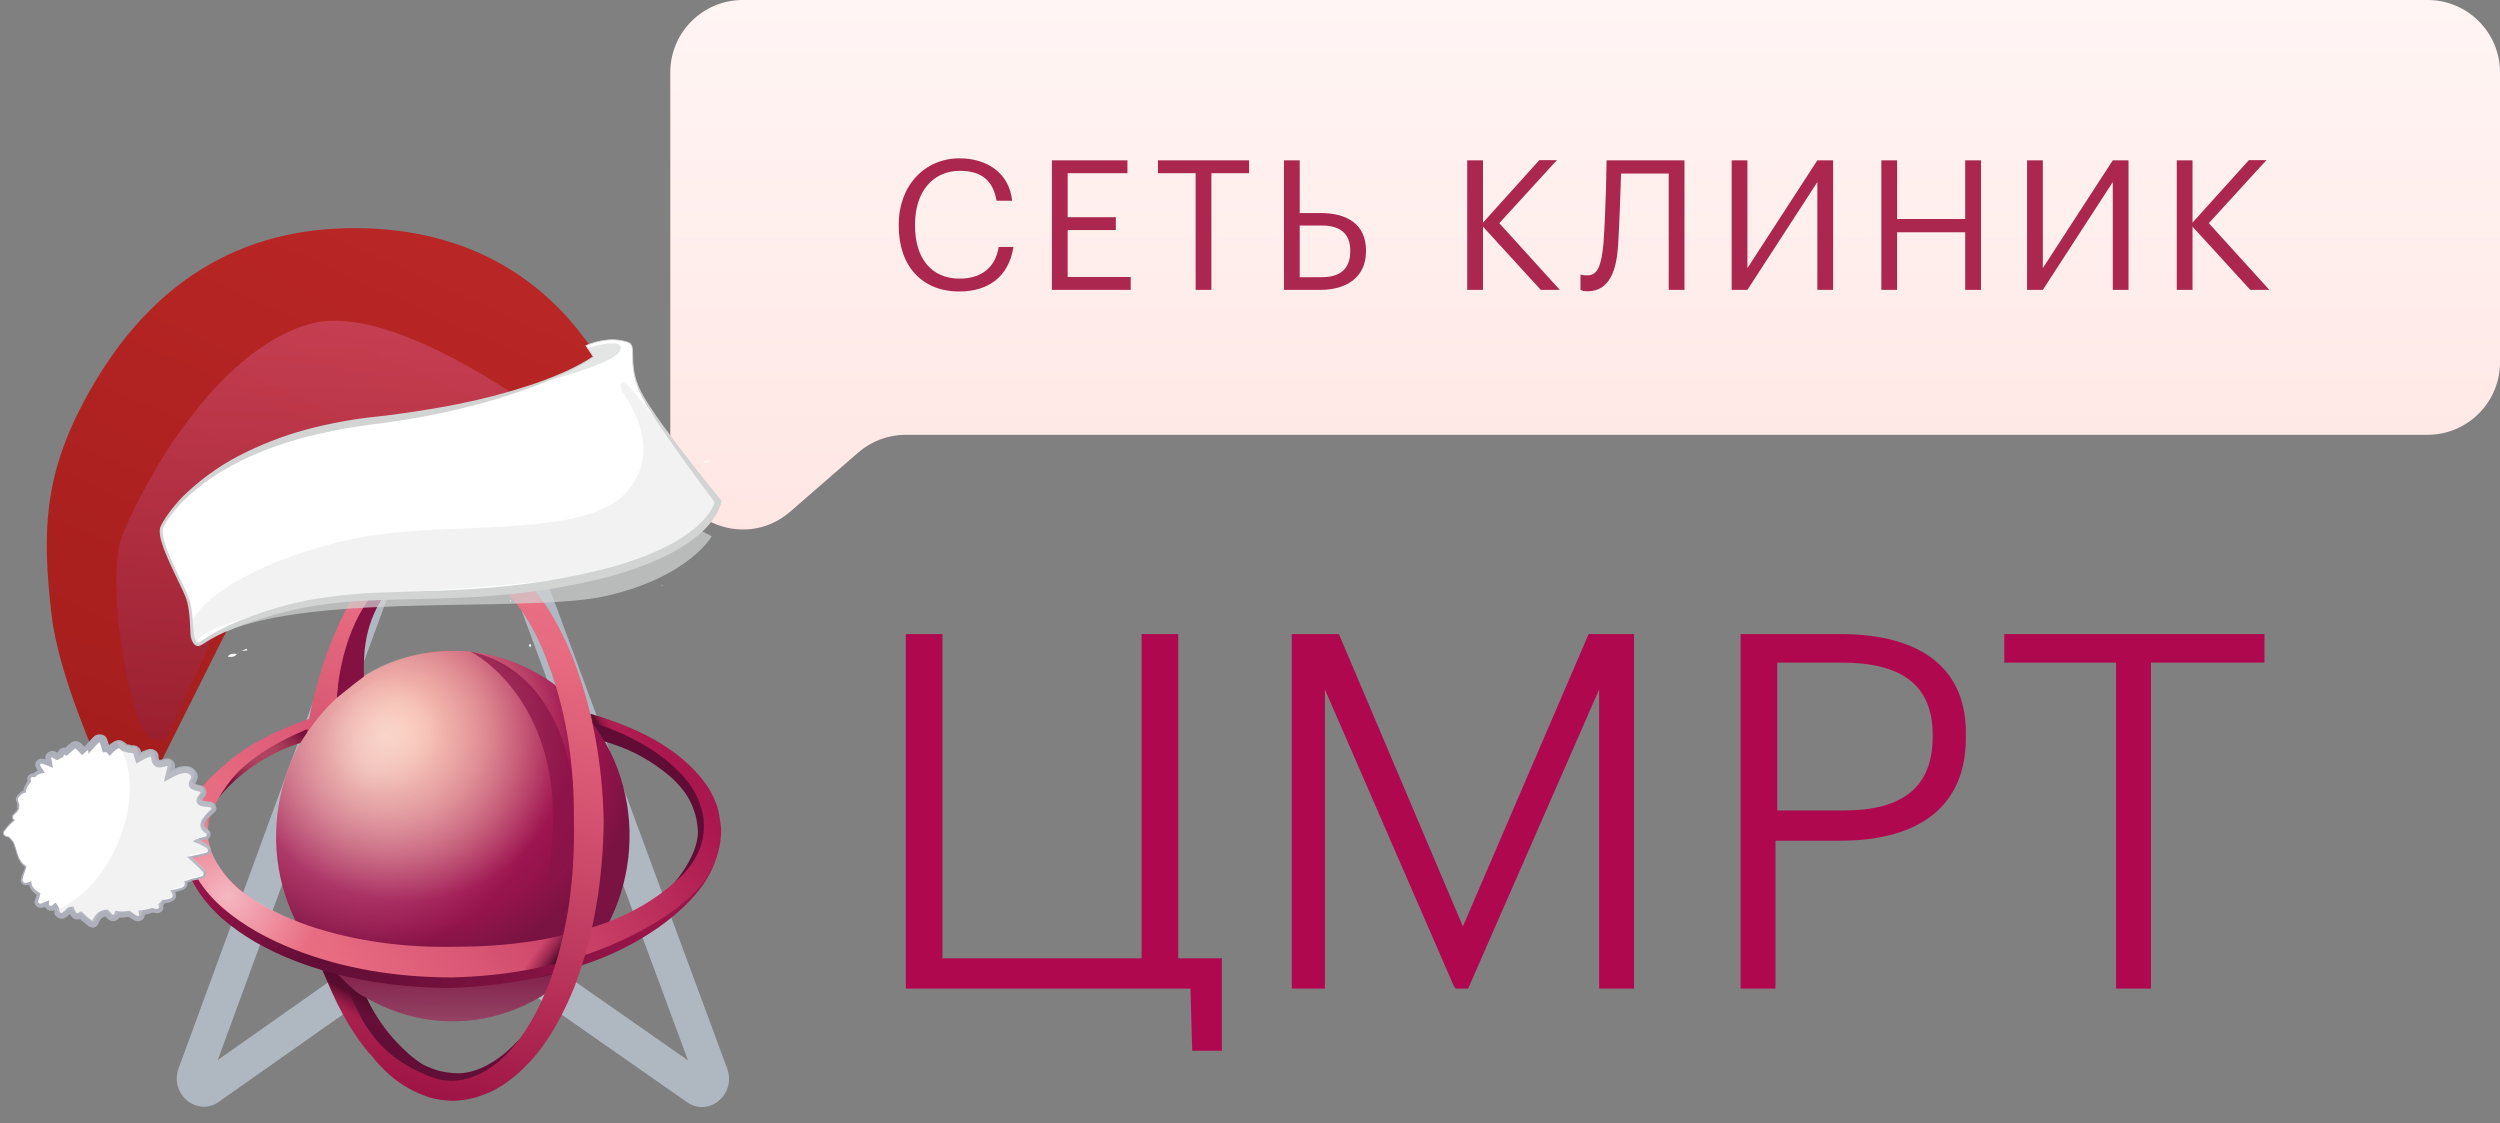 <svg width="138" height="62" viewBox="0 0 138 62" fill="none" xmlns="http://www.w3.org/2000/svg">
<rect x="0" y="0" width="138" height="62" fill="#808080" stroke="none"/>
<path d="M65.039 35H63.014V52.899H52.024V35H50V54.569H65.713L65.81 58H67.449V52.899H65.039V35Z" fill="#B0084F"/>
<path d="M80.752 51.137L73.907 35H71.305V54.569H73.136V38.06L80.27 54.476L80.366 54.569H81.041L88.271 38.06V54.569H90.199V35H87.693L80.752 51.137Z" fill="#B0084F"/>
<path fill-rule="evenodd" clip-rule="evenodd" d="M96.08 35H101.574C106.105 35 108.612 36.948 108.515 40.657V40.75C108.515 44.367 106.105 46.407 101.574 46.407H98.008V54.569H96.08V35ZM106.684 40.657V40.565C106.684 37.875 105.045 36.577 101.671 36.577H98.104V44.738H101.767C105.045 44.738 106.684 43.44 106.684 40.657Z" fill="#B0084F"/>
<path d="M110.636 35V36.577H116.806V54.569H118.734V36.577H125V35H110.636Z" fill="#B0084F"/>
<path fill-rule="evenodd" clip-rule="evenodd" d="M24.93 49.424L37.977 58.533L24.942 23.294L12.021 58.512L24.93 49.424ZM24.935 51.772L12.08 60.82C10.873 61.67 9.34 60.386 9.862 58.963L23.551 21.651C24.04 20.319 25.836 20.316 26.328 21.647L40.137 58.976C40.663 60.397 39.135 61.685 37.925 60.841L24.935 51.772Z" fill="#AFB8C0"/>
<path d="M33.192 40.605C36.122 45.343 34.805 51.671 30.262 54.749C25.752 57.792 19.695 56.443 16.797 51.706C13.868 46.968 15.184 40.64 19.727 37.562C24.238 34.484 30.262 35.867 33.192 40.605Z" fill="url(#paint0_radial_3846_32434)"/>
<path opacity="0.7" d="M25.192 35.937C22.065 36.006 20.419 36.802 18.444 38.6C16.732 40.329 15.645 42.335 15.316 44.755C14.888 47.764 15.876 51.015 17.555 52.432C18.707 53.401 21.538 53.643 23.118 53.574C27.365 53.435 30.163 48.525 30.822 44.029C31.217 41.367 30.361 38.911 28.55 37.459C27.365 36.456 26.773 35.903 25.192 35.937Z" fill="url(#paint1_radial_3846_32434)" fill-opacity="0.6"/>
<path opacity="0.5" d="M24.764 38.184C25.39 39.222 25.192 41.919 23.217 43.199C21.242 44.478 18.312 43.925 17.686 42.887C17.061 41.85 17.785 39.464 19.761 38.184C21.703 36.87 24.139 37.147 24.764 38.184Z" fill="url(#paint2_radial_3846_32434)" fill-opacity="0.5"/>
<path d="M25.983 35.971C25.983 35.971 32.139 39.049 30.131 48.904C31.645 47.867 31.875 45.827 31.875 45.827C31.875 45.827 32.139 37.493 26.147 36.006C26.048 35.971 25.983 35.971 25.983 35.971Z" fill="#891347" fill-opacity="0.7"/>
<path opacity="0.2" d="M31.678 53.573C29.9 55.302 27.662 56.374 24.929 56.374C22.493 56.339 20.254 55.475 18.477 53.711C18.378 53.608 20.847 54.576 25.094 54.438C29.044 54.299 31.908 53.331 31.678 53.573Z" fill="url(#paint3_linear_3846_32434)"/>
<path d="M39.809 45.792C39.776 45.377 39.711 44.997 39.612 44.582C39.48 44.201 39.316 43.821 39.118 43.51C38.69 42.853 38.163 42.3 37.571 41.815C36.386 40.847 35.036 40.225 33.653 39.74C33.357 39.637 32.929 39.498 32.633 39.429L32.731 39.913C32.83 39.948 33.159 40.467 33.159 40.501C33.258 40.536 33.291 40.536 33.357 40.57C34.674 41.054 35.925 41.712 36.945 42.576C37.472 43.026 37.933 43.51 38.229 44.063C38.394 44.34 38.526 44.616 38.624 44.928C38.723 45.239 38.756 45.516 38.756 45.827C38.756 48.336 35.293 50.29 33.423 50.945C30.822 51.878 28.024 52.259 25.225 52.259C22.46 52.328 19.629 51.982 16.995 51.083C15.711 50.633 14.427 50.046 13.374 49.216C12.353 48.386 11.53 47.279 11.464 46.069C11.464 45.758 11.497 45.446 11.563 45.17C11.662 44.858 11.761 44.582 11.925 44.305C12.189 43.786 12.584 43.337 13.045 42.922C13.078 42.887 13.143 42.853 13.176 42.784C14.197 41.885 15.415 41.227 16.732 40.709C16.798 40.674 16.863 40.501 17.061 40.259C17.291 39.913 17.588 39.533 17.588 39.533C17.226 39.637 16.765 39.775 16.436 39.913C15.086 40.432 13.736 41.089 12.584 42.057C12.485 42.127 12.419 42.23 12.32 42.3C12.287 42.334 12.255 42.334 12.222 42.369C11.662 42.853 11.102 43.406 10.707 44.098C10.51 44.444 10.345 44.789 10.246 45.17C10.148 45.55 10.049 45.896 10.049 46.311C10.049 46.726 10.148 47.21 10.246 47.59C10.378 47.971 10.51 48.351 10.74 48.697C11.135 49.389 11.695 49.977 12.255 50.461C13.44 51.464 14.789 52.155 16.172 52.674C18.97 53.711 21.933 54.161 24.863 54.161C27.793 54.092 30.756 53.608 33.522 52.501C36.192 51.432 39.809 49.249 39.809 45.792Z" fill="url(#paint4_linear_3846_32434)"/>
<path d="M28.945 53.573C28.945 53.573 28.847 53.849 28.649 54.161C29.637 53.988 30.526 53.78 30.526 53.78C30.526 53.78 30.954 53.193 30.986 52.501C30.986 52.155 31.995 51.398 31.995 51.398C30.986 51.665 29.275 52.017 28.649 52.051C29.538 52.12 28.945 53.573 28.945 53.573Z" fill="url(#paint5_linear_3846_32434)"/>
<path opacity="0.81" d="M32.567 39.395C32.567 39.395 33.456 39.637 33.982 39.879C34.048 39.913 33.456 39.706 33.95 41.089C33.719 41.02 33.357 40.916 33.357 40.916C33.357 40.916 32.83 40.017 32.666 39.879C32.633 39.637 32.567 39.395 32.567 39.395Z" fill="url(#paint6_linear_3846_32434)"/>
<path opacity="0.5" d="M18.114 52.708C17.719 53.331 14.493 51.948 12.189 50.288C9.884 48.628 9.72 46.138 10.378 44.755C10.593 44.435 11.098 44.564 11.53 45.446C11.201 46.83 12.274 48.288 13.176 49.077C14.576 50.18 16.798 51.152 18.444 51.498C18.713 51.721 18.306 52.507 18.114 52.708Z" fill="url(#paint7_radial_3846_32434)"/>
<path d="M33.686 52.19C30.888 53.365 27.925 53.884 24.962 53.953C21.999 53.953 19.003 53.504 16.205 52.397C14.822 51.844 13.44 51.118 12.255 50.08C11.662 49.562 11.135 48.939 10.74 48.213C10.437 47.682 10.213 47.348 10.049 46.484C10.049 46.311 10.049 46.622 10.049 46.484C10.049 46.83 10.115 47.21 10.213 47.625C10.345 48.04 10.477 48.42 10.707 48.801C11.102 49.527 11.662 50.149 12.222 50.668C13.407 51.706 14.757 52.432 16.139 52.985C18.938 54.092 21.9 54.507 24.83 54.541C27.76 54.437 30.723 53.919 33.489 52.778C36.035 51.695 39.019 49.596 39.579 47.175C39.002 49.598 35.651 51.354 33.686 52.19Z" fill="url(#paint8_linear_3846_32434)"/>
<path d="M38.69 44.547C38.591 44.236 38.46 43.925 38.295 43.648C37.966 43.06 37.472 42.576 36.978 42.127C35.925 41.227 34.641 40.57 33.324 40.086C33.225 40.052 32.731 39.879 32.666 39.879C32.962 40.19 33.357 40.916 33.357 40.916C34.674 41.331 35.53 41.746 36.55 42.507C37.11 42.922 37.604 43.406 37.966 43.994C38.13 44.271 38.262 44.582 38.361 44.893C38.46 45.204 38.492 45.516 38.526 45.861C38.558 47.037 37.538 48.386 37.209 48.731C38.032 48.04 38.891 46.973 38.855 45.516C38.855 45.17 38.789 44.858 38.69 44.547Z" fill="#600C34"/>
<path d="M16.765 40.328C15.481 40.882 14.23 41.573 13.209 42.542C13.176 42.576 13.111 42.645 13.078 42.68C12.683 43.095 12.353 43.579 12.057 44.063C13.736 41.885 16.468 41.02 16.567 41.02L17.061 40.259C16.995 40.225 16.831 40.294 16.765 40.328Z" fill="url(#paint9_radial_3846_32434)"/>
<path d="M25.357 59.244C25.028 59.244 24.698 59.21 24.369 59.141C24.04 59.071 23.711 58.933 23.415 58.795C22.789 58.483 21.077 56.996 20.221 55.06C19.513 54.727 19.115 54.244 18.773 53.919C18.654 53.806 18.571 53.809 18.444 53.711C18.872 54.783 19.727 56.478 20.55 57.308C21.044 57.826 21.966 58.656 23.085 59.175C23.415 59.313 23.546 59.555 23.875 59.625C24.205 59.694 24.699 59.797 25.028 59.797C26.378 59.728 27.596 58.829 28.485 57.723L28.649 57.377C27.826 58.31 26.575 59.21 25.357 59.244Z" fill="#630E37"/>
<path d="M27.991 32.651C27.332 31.614 25.947 30.404 24.369 30.404C24.04 30.404 23.711 30.507 23.382 30.611C23.052 30.715 22.756 30.819 22.46 30.991C21.867 31.337 21.176 31.856 20.715 32.375C18.937 34.311 18.6 36.955 18.6 38.517C18.699 38.448 19.562 37.726 20.088 37.346C20.088 36.565 19.958 34.692 21.209 32.859C22.894 30.351 26.015 30.404 27.991 32.651C28.024 32.686 27.991 32.686 27.991 32.651Z" fill="#841142"/>
<path d="M33.324 45.308C33.258 42.23 32.731 39.118 31.579 36.213C30.986 34.761 30.229 33.343 29.143 32.133C29.11 32.098 29.044 32.063 29.011 31.994C28.945 31.925 28.88 31.821 28.814 31.752C28.254 31.164 27.628 30.576 26.904 30.196C26.542 29.989 26.114 29.816 25.719 29.712C25.291 29.608 24.863 29.539 24.435 29.539C24.007 29.539 23.579 29.608 23.151 29.747C22.756 29.885 22.361 30.058 21.999 30.265C21.275 30.68 20.649 31.372 20.188 31.994C19.234 33.205 18.707 34.346 18.147 35.798C17.752 36.801 17.094 39.014 16.962 40.432C17.621 39.395 18.6 38.517 18.6 38.517C18.6 38.171 18.839 34.657 20.814 32.548C21.308 32.029 21.966 31.51 22.559 31.164C22.855 30.991 23.184 30.888 23.48 30.784C23.81 30.715 24.139 30.646 24.468 30.646C25.785 30.646 27.003 31.51 27.892 32.582L27.925 32.617C28.024 32.721 28.122 32.824 28.221 32.963C29.143 34.035 29.801 35.349 30.295 36.732C31.316 39.464 31.711 42.403 31.678 45.343C31.744 48.247 31.381 51.221 30.427 53.953C29.933 55.302 29.308 56.616 28.386 57.723C27.497 58.795 26.312 59.625 24.995 59.659C24.666 59.659 24.336 59.625 24.007 59.521C23.678 59.417 23.382 59.279 23.085 59.141C20.287 57.861 19.596 55.44 19.069 54.23C18.872 54.092 18.509 53.746 18.509 53.746C18.18 53.677 18.147 53.642 17.851 53.573C18.411 55.164 19.299 56.858 20.32 58.068C20.419 58.172 20.485 58.241 20.583 58.345C20.616 58.38 20.616 58.414 20.649 58.449C21.176 59.071 21.769 59.625 22.493 60.04C22.855 60.247 23.25 60.42 23.645 60.558C24.073 60.697 24.501 60.731 24.929 60.766C25.357 60.766 25.818 60.697 26.213 60.593C26.641 60.455 27.036 60.316 27.398 60.109C28.155 59.694 28.748 59.141 29.308 58.553C30.394 57.342 31.118 55.924 31.711 54.472C32.83 51.498 33.291 48.42 33.324 45.308Z" fill="url(#paint10_linear_3846_32434)"/>
<path d="M17.785 53.538L18.608 53.746C19.102 54.264 19.596 54.783 20.254 55.129C20.748 56.201 21.571 57.169 21.571 57.169C21.571 57.169 19.268 56.635 18.972 56.082C18.643 55.529 17.785 53.538 17.785 53.538Z" fill="url(#paint11_linear_3846_32434)"/>
<path d="M37 4C37 1.791 38.791 0 41 0H134C136.209 0 138 1.791 138 4V20C138 22.209 136.209 24 134 24H49.996C49.031 24 48.099 24.349 47.371 24.982L43.625 28.239C41.036 30.491 37 28.652 37 25.221V4Z" fill="url(#paint12_linear_3846_32434)"/>
<g clip-path="url(#clip0_3846_32434)">
<g clip-path="url(#clip1_3846_32434)">
<g style="mix-blend-mode:multiply" opacity="0.7">
<path d="M39.286 29.599C39.286 29.599 38.065 31.831 33.485 32.891C28.904 33.95 15.227 32.448 11.275 35.571C11.275 35.571 10.788 33.964 15.143 32.741C19.498 31.517 28.481 31.44 32.891 29.396C37.301 27.353 36.475 28.166 36.475 28.166L39.286 29.599Z" fill="#D2D4D4"/>
</g>
<path d="M14.888 30.067L8.782 42.265L5.449 42.159C5.449 42.159 3.24 37.305 2.85 33.974C2.304 29.322 2.448 26.248 4.656 22.117C8.012 15.837 13.092 12.377 20.209 12.602C32.588 12.995 35.082 24.513 35.082 24.513L32.21 24.898L27.834 27.619L14.888 30.067Z" fill="url(#paint13_linear_3846_32434)"/>
<path fill-rule="evenodd" clip-rule="evenodd" d="M0.452 46.197C0.489 46.198 0.602 46.325 0.732 46.484C0.947 46.947 0.933 47.53 1.432 47.844C1.363 48.079 1.242 48.321 1.202 48.56C1.174 48.726 1.358 48.838 1.519 48.793C1.574 48.778 1.624 48.758 1.676 48.74C1.688 49.011 1.889 49.199 2.138 49.363C2.092 49.494 2.048 49.622 2.016 49.753C1.978 49.907 2.182 50.047 2.334 49.986C2.415 49.95 2.499 49.918 2.583 49.888L2.583 49.893C2.581 49.936 2.592 49.979 2.613 50.016C2.634 50.054 2.665 50.085 2.703 50.106C2.74 50.128 2.783 50.138 2.826 50.138C2.869 50.137 2.911 50.124 2.948 50.101L3.043 50.028C3.109 50.121 3.145 50.232 3.147 50.346C3.148 50.375 3.157 50.404 3.173 50.429C3.188 50.454 3.21 50.474 3.235 50.489C3.275 50.524 3.326 50.545 3.379 50.549C3.432 50.553 3.485 50.54 3.53 50.511C3.637 50.43 3.738 50.34 3.831 50.243C3.869 50.229 3.907 50.221 3.947 50.218C3.976 50.316 4.023 50.409 4.083 50.492C4.116 50.531 4.16 50.559 4.21 50.572C4.259 50.586 4.311 50.584 4.359 50.567C4.397 50.553 4.433 50.536 4.468 50.517C4.549 50.604 4.636 50.686 4.728 50.761C4.892 50.885 5.147 51.187 5.265 50.909C5.428 50.522 5.648 50.412 5.891 50.4C5.959 50.48 6.033 50.555 6.111 50.626C6.143 50.653 6.183 50.671 6.224 50.677C6.266 50.684 6.308 50.678 6.347 50.662C6.386 50.646 6.42 50.62 6.445 50.586C6.47 50.552 6.485 50.512 6.488 50.47C6.611 50.492 6.736 50.495 6.86 50.482C6.942 50.468 7.031 50.46 7.122 50.453C7.282 50.551 7.421 50.648 7.462 50.677C7.619 50.788 7.869 50.684 7.839 50.494C7.833 50.457 7.827 50.426 7.821 50.401C8.018 50.376 8.212 50.328 8.398 50.258C8.474 50.271 8.551 50.287 8.629 50.298C8.771 50.317 8.919 50.207 8.891 50.068C8.883 50.03 8.874 49.996 8.865 49.963C8.923 49.905 8.974 49.841 9.019 49.773C9.461 49.736 9.783 49.593 9.536 49.199C9.955 49.133 10.371 49.012 10.251 48.691C10.363 48.664 10.471 48.621 10.572 48.566C10.792 48.544 11.006 48.485 11.207 48.394C11.231 48.379 11.252 48.359 11.267 48.335C11.283 48.311 11.293 48.285 11.298 48.257C11.302 48.229 11.3 48.2 11.292 48.173C11.285 48.146 11.271 48.121 11.253 48.099C11.017 47.818 10.728 47.591 10.465 47.332C10.784 47.268 11.103 47.218 11.416 47.124C11.452 47.112 11.484 47.091 11.509 47.062C11.534 47.034 11.55 46.999 11.556 46.961C11.562 46.924 11.557 46.885 11.542 46.851C11.527 46.816 11.503 46.786 11.472 46.764C11.275 46.624 11.063 46.51 10.838 46.422C11.01 46.349 11.189 46.296 11.373 46.264C11.409 46.253 11.442 46.232 11.467 46.203C11.492 46.175 11.508 46.139 11.514 46.102C11.519 46.064 11.515 46.026 11.5 45.991C11.485 45.956 11.46 45.926 11.429 45.904C10.818 45.546 11.433 45.056 11.751 44.752C11.874 44.636 11.761 44.433 11.601 44.408C11.199 44.347 10.736 44.37 11.184 43.864C11.296 43.737 11.204 43.553 11.034 43.52C10.018 43.321 11.157 43.027 10.548 42.571C10.244 42.344 9.739 42.561 9.348 42.772C9.38 42.608 9.428 42.439 9.456 42.316C9.493 42.16 9.291 42.025 9.138 42.083C8.729 42.236 8.554 42.157 8.537 41.743C8.531 41.601 8.349 41.527 8.219 41.566C8.021 41.631 7.831 41.719 7.652 41.827C7.629 41.713 7.598 41.6 7.561 41.49C7.546 41.46 7.525 41.434 7.499 41.413C7.474 41.392 7.445 41.376 7.413 41.367C7.381 41.357 7.348 41.354 7.315 41.357C7.282 41.36 7.25 41.37 7.221 41.386C7.184 41.349 7.136 41.324 7.084 41.315C7.032 41.307 6.978 41.316 6.931 41.341C6.866 41.235 6.772 41.15 6.66 41.095C6.623 41.079 6.583 41.073 6.542 41.076C6.502 41.08 6.463 41.093 6.429 41.114C6.297 41.188 6.177 41.282 6.075 41.393C6.048 41.36 6.013 41.333 5.973 41.316C5.934 41.298 5.89 41.291 5.847 41.293C5.803 41.158 5.763 41.022 5.717 40.883C5.664 40.721 5.424 40.715 5.32 40.821C5.278 40.865 4.677 41.514 4.696 41.535C4.578 41.402 4.451 41.277 4.317 41.16C4.284 41.136 4.246 41.12 4.206 41.113C4.165 41.107 4.124 41.111 4.086 41.124C3.933 41.231 3.789 41.35 3.656 41.481C3.624 41.464 3.589 41.456 3.553 41.456C3.517 41.457 3.482 41.466 3.451 41.483C3.419 41.501 3.393 41.526 3.374 41.556C3.354 41.586 3.343 41.621 3.341 41.656C3.314 41.67 3.292 41.69 3.276 41.715C3.259 41.739 3.25 41.768 3.248 41.797C3.141 41.736 3.042 41.678 2.984 41.646C2.839 41.563 2.62 41.709 2.661 41.858C2.702 41.95 2.73 42.046 2.745 42.145L2.397 42.035C2.173 41.95 1.994 42.167 2.119 42.347C2.176 42.422 2.23 42.5 2.279 42.58C2.15 42.605 2.031 42.665 1.934 42.754L1.891 42.801L1.863 42.8C1.83 42.793 1.796 42.794 1.763 42.803C1.73 42.811 1.7 42.827 1.674 42.849C1.649 42.872 1.629 42.9 1.616 42.931C1.603 42.962 1.598 42.996 1.6 43.029C1.606 43.061 1.614 43.092 1.624 43.123C1.473 43.324 1.355 43.536 1.362 43.699C1.202 43.749 1.064 43.853 0.973 43.993C0.897 44.092 0.929 44.177 0.974 44.284C1.007 44.354 1.026 44.43 1.029 44.507L0.989 44.505C1.001 44.543 1.01 44.582 1.015 44.621C0.965 44.745 0.882 44.852 0.775 44.931C0.748 44.95 0.726 44.976 0.711 45.006C0.696 45.036 0.688 45.069 0.688 45.102C0.688 45.136 0.697 45.168 0.712 45.198C0.728 45.228 0.75 45.253 0.778 45.272C0.562 45.455 0.372 45.665 0.212 45.898C0.112 46.042 0.296 46.205 0.452 46.197Z" fill="white"/>
<path d="M0.451 46.176C0.473 46.18 0.493 46.19 0.509 46.205L0.548 46.241C0.572 46.265 0.594 46.291 0.617 46.315C0.663 46.367 0.707 46.418 0.749 46.471C0.861 46.711 0.911 46.97 0.998 47.212C1.041 47.334 1.1 47.448 1.174 47.553C1.246 47.655 1.338 47.742 1.444 47.809L1.467 47.823L1.46 47.85C1.397 48.077 1.297 48.288 1.253 48.507C1.237 48.551 1.239 48.599 1.256 48.643C1.277 48.681 1.312 48.71 1.353 48.724C1.396 48.738 1.442 48.74 1.486 48.728C1.537 48.711 1.591 48.689 1.643 48.671L1.729 48.64L1.735 48.733C1.745 48.852 1.797 48.964 1.88 49.049C1.968 49.141 2.068 49.22 2.178 49.284L2.233 49.319L2.213 49.39L2.137 49.659L2.117 49.726C2.111 49.744 2.107 49.762 2.104 49.781C2.105 49.801 2.113 49.82 2.128 49.834C2.146 49.854 2.169 49.868 2.194 49.876C2.219 49.884 2.246 49.885 2.272 49.879L2.53 49.769L2.718 49.691L2.696 49.903C2.695 49.913 2.696 49.924 2.699 49.934C2.702 49.944 2.708 49.953 2.715 49.961C2.734 49.981 2.758 49.996 2.785 50.004C2.807 50.009 2.829 50.007 2.849 49.997C2.852 49.994 2.856 49.991 2.86 49.988L2.893 49.963L2.957 49.912L3.068 49.822L3.157 49.947C3.221 50.034 3.265 50.135 3.285 50.241C3.289 50.268 3.292 50.295 3.295 50.322L3.294 50.343C3.294 50.348 3.294 50.343 3.294 50.343C3.301 50.35 3.309 50.356 3.317 50.362L3.327 50.37C3.348 50.384 3.373 50.392 3.399 50.392C3.407 50.393 3.416 50.391 3.423 50.388L3.429 50.383L3.459 50.359C3.547 50.288 3.63 50.211 3.707 50.129L3.732 50.104L3.77 50.09C3.821 50.07 3.875 50.058 3.929 50.053L4.056 50.043L4.1 50.168C4.118 50.215 4.139 50.262 4.163 50.306C4.179 50.337 4.199 50.365 4.223 50.391C4.239 50.401 4.258 50.405 4.277 50.403C4.288 50.402 4.299 50.398 4.309 50.393L4.385 50.355L4.495 50.301L4.585 50.391C4.642 50.447 4.695 50.503 4.748 50.55C4.774 50.574 4.8 50.595 4.826 50.615C4.851 50.634 4.896 50.672 4.926 50.697C4.977 50.742 5.031 50.784 5.088 50.822C5.109 50.833 5.131 50.842 5.122 50.839C5.114 50.835 5.078 50.849 5.077 50.856C5.077 50.862 5.121 50.757 5.162 50.684C5.207 50.6 5.263 50.524 5.329 50.455C5.4 50.38 5.486 50.319 5.581 50.278C5.674 50.24 5.773 50.219 5.873 50.215L5.959 50.211L6.016 50.275C6.06 50.325 6.106 50.371 6.146 50.416C6.167 50.438 6.189 50.46 6.211 50.479C6.232 50.498 6.227 50.493 6.233 50.495C6.24 50.498 6.248 50.499 6.255 50.497C6.262 50.496 6.269 50.493 6.275 50.488C6.288 50.481 6.298 50.468 6.303 50.454L6.352 50.27L6.498 50.292C6.59 50.308 6.684 50.314 6.777 50.31L7.094 50.281L7.15 50.275L7.19 50.303L7.409 50.453L7.518 50.529L7.55 50.549C7.558 50.553 7.566 50.556 7.574 50.558C7.59 50.562 7.607 50.562 7.623 50.558C7.64 50.554 7.655 50.547 7.668 50.536C7.671 50.534 7.673 50.531 7.675 50.527C7.677 50.524 7.678 50.52 7.678 50.516C7.677 50.512 7.677 50.509 7.678 50.505L7.673 50.474L7.662 50.414L7.637 50.261L7.784 50.246C7.975 50.231 8.164 50.192 8.345 50.131L8.381 50.118L8.415 50.125L8.594 50.159L8.638 50.168C8.646 50.169 8.654 50.17 8.662 50.169C8.679 50.169 8.695 50.165 8.71 50.159C8.723 50.156 8.735 50.149 8.745 50.14C8.756 50.131 8.764 50.12 8.769 50.107C8.77 50.103 8.77 50.098 8.77 50.093C8.772 50.086 8.772 50.077 8.771 50.069L8.753 49.986L8.737 49.918L8.78 49.876C8.836 49.829 8.886 49.776 8.93 49.718L8.961 49.674L9.011 49.67C9.09 49.666 9.169 49.656 9.247 49.641C9.319 49.629 9.387 49.604 9.45 49.568C9.474 49.556 9.495 49.538 9.509 49.515C9.523 49.492 9.531 49.466 9.531 49.44C9.524 49.373 9.501 49.309 9.465 49.252L9.4 49.139L9.524 49.122C9.684 49.105 9.842 49.068 9.992 49.012C10.059 48.989 10.119 48.949 10.166 48.896C10.184 48.871 10.195 48.843 10.198 48.812C10.202 48.782 10.197 48.752 10.185 48.724L10.158 48.65L10.232 48.631C10.339 48.606 10.442 48.567 10.539 48.516L10.55 48.51L10.562 48.51C10.732 48.49 10.899 48.451 11.061 48.395C11.1 48.379 11.138 48.364 11.175 48.345C11.188 48.34 11.199 48.331 11.208 48.321C11.217 48.311 11.224 48.299 11.229 48.286C11.239 48.256 11.24 48.224 11.232 48.193C11.221 48.16 11.202 48.13 11.176 48.107C10.952 47.847 10.676 47.632 10.423 47.385L10.332 47.301L10.45 47.277C10.626 47.24 10.802 47.209 10.976 47.17C11.062 47.152 11.148 47.131 11.234 47.108L11.361 47.072L11.392 47.063L11.413 47.054C11.426 47.048 11.438 47.04 11.447 47.029C11.466 47.008 11.478 46.981 11.48 46.952C11.482 46.923 11.475 46.895 11.46 46.87C11.439 46.842 11.413 46.819 11.383 46.802C11.348 46.778 11.312 46.754 11.274 46.733C11.123 46.646 10.964 46.571 10.801 46.508L10.627 46.438L10.797 46.35C10.937 46.284 11.085 46.234 11.236 46.203L11.343 46.176C11.36 46.172 11.375 46.163 11.386 46.15C11.398 46.135 11.406 46.117 11.41 46.098C11.414 46.078 11.412 46.059 11.406 46.04C11.401 46.025 11.392 46.013 11.379 46.004L11.287 45.943C11.214 45.891 11.153 45.824 11.108 45.746C11.064 45.657 11.049 45.557 11.066 45.459C11.084 45.372 11.118 45.29 11.166 45.215C11.253 45.084 11.354 44.962 11.468 44.854L11.627 44.698C11.639 44.686 11.656 44.67 11.663 44.662C11.666 44.659 11.668 44.656 11.67 44.652C11.672 44.644 11.673 44.636 11.671 44.629C11.666 44.614 11.658 44.6 11.648 44.589C11.637 44.578 11.624 44.569 11.61 44.563C11.604 44.559 11.597 44.557 11.589 44.556L11.571 44.556L11.544 44.555L11.436 44.543C11.362 44.535 11.286 44.528 11.205 44.514L11.142 44.5L11.074 44.48C11.05 44.471 11.024 44.458 10.999 44.446C10.97 44.427 10.943 44.405 10.92 44.379C10.894 44.349 10.874 44.313 10.863 44.275C10.851 44.237 10.848 44.197 10.853 44.157C10.861 44.103 10.879 44.05 10.906 44.001C10.947 43.926 10.996 43.855 11.053 43.791C11.053 43.783 11.068 43.772 11.069 43.769L11.069 43.764L11.07 43.755C11.071 43.75 11.072 43.745 11.07 43.74C11.065 43.73 11.058 43.72 11.049 43.713C11.04 43.705 11.029 43.7 11.018 43.697L10.925 43.678C10.886 43.67 10.847 43.661 10.807 43.65C10.766 43.639 10.725 43.625 10.685 43.609C10.663 43.601 10.641 43.59 10.619 43.58C10.594 43.567 10.57 43.552 10.548 43.535C10.519 43.514 10.494 43.489 10.473 43.461C10.461 43.443 10.45 43.424 10.441 43.404C10.432 43.383 10.426 43.36 10.422 43.337C10.413 43.269 10.424 43.199 10.452 43.135C10.492 43.044 10.529 42.99 10.546 42.942C10.553 42.927 10.557 42.912 10.557 42.896C10.558 42.88 10.555 42.864 10.549 42.849C10.529 42.811 10.501 42.779 10.466 42.754L10.433 42.727C10.423 42.722 10.414 42.716 10.405 42.71C10.384 42.699 10.363 42.691 10.341 42.685C10.29 42.671 10.237 42.667 10.184 42.672C10.055 42.686 9.929 42.718 9.809 42.769C9.68 42.822 9.554 42.883 9.432 42.952L9.053 43.156L9.148 42.745L9.231 42.39L9.252 42.298C9.252 42.291 9.252 42.28 9.252 42.277C9.252 42.279 9.252 42.28 9.252 42.282C9.252 42.282 9.252 42.289 9.252 42.291C9.252 42.293 9.252 42.291 9.236 42.284C9.225 42.277 9.212 42.274 9.198 42.276L9.151 42.292C9.12 42.304 9.087 42.314 9.057 42.324C8.984 42.346 8.907 42.359 8.83 42.362C8.724 42.367 8.619 42.335 8.533 42.272C8.457 42.206 8.404 42.117 8.381 42.02C8.36 41.948 8.347 41.873 8.342 41.798L8.343 41.773C8.343 41.764 8.344 41.751 8.344 41.757C8.343 41.761 8.343 41.765 8.343 41.769C8.344 41.773 8.346 41.776 8.348 41.779C8.336 41.772 8.322 41.768 8.308 41.768C8.302 41.767 8.296 41.767 8.289 41.767L8.214 41.792C8.164 41.81 8.114 41.831 8.064 41.854C7.97 41.899 7.866 41.953 7.764 42.012L7.53 42.146L7.443 41.879L7.395 41.713L7.37 41.629L7.359 41.586L7.353 41.566C7.352 41.568 7.352 41.571 7.353 41.573C7.366 41.592 7.358 41.578 7.342 41.573C7.327 41.568 7.313 41.572 7.328 41.572L7.063 41.545C7.056 41.538 7.047 41.533 7.037 41.531C7.029 41.531 7.037 41.531 7.037 41.531L6.74 41.457C6.709 41.407 6.667 41.365 6.618 41.333C6.605 41.323 6.592 41.314 6.577 41.306L6.554 41.294C6.566 41.294 6.565 41.294 6.554 41.298C6.546 41.3 6.538 41.303 6.531 41.307L6.488 41.331C6.455 41.349 6.424 41.37 6.393 41.392C6.332 41.44 6.274 41.492 6.221 41.548L6.048 41.728L5.898 41.538C5.892 41.532 5.886 41.527 5.879 41.523C5.871 41.52 5.864 41.518 5.855 41.518L5.68 41.534L5.63 41.369L5.503 40.962C5.503 40.969 5.517 40.976 5.516 40.974C5.509 40.973 5.503 40.973 5.496 40.974C5.486 40.973 5.475 40.975 5.465 40.978L5.46 40.978L5.446 40.992L5.134 41.328L4.982 41.498L4.91 41.582L4.878 41.622L4.866 41.636C4.869 41.63 4.872 41.624 4.875 41.618L4.875 41.61L4.876 41.596C4.886 41.563 4.887 41.528 4.879 41.495C4.871 41.462 4.855 41.432 4.831 41.409L4.529 41.684C4.454 41.602 4.382 41.522 4.309 41.448C4.272 41.411 4.235 41.375 4.196 41.339C4.157 41.304 4.186 41.329 4.18 41.324C4.175 41.323 4.169 41.323 4.163 41.324C4.158 41.323 4.152 41.323 4.147 41.323C4.151 41.322 4.154 41.32 4.157 41.318L4.139 41.329C4.105 41.353 4.063 41.387 4.023 41.418C3.941 41.487 3.86 41.561 3.776 41.634L3.681 41.724L3.573 41.67L3.554 41.66L3.548 41.66L3.543 41.66L3.538 41.66C3.525 41.667 3.516 41.679 3.512 41.693L3.496 41.792L3.425 41.828C3.417 41.832 3.414 41.835 3.414 41.833C3.415 41.828 3.415 41.823 3.414 41.818L3.147 41.968L2.98 41.869L2.897 41.819L2.887 41.813L2.883 41.812C2.862 41.811 2.841 41.817 2.824 41.83C2.819 41.834 2.814 41.839 2.81 41.844C2.81 41.844 2.81 41.839 2.81 41.835L2.803 41.815C2.844 41.92 2.872 42.03 2.885 42.142L2.916 42.39L2.7 42.285L2.41 42.183L2.343 42.16C2.33 42.155 2.317 42.152 2.304 42.15C2.283 42.147 2.262 42.151 2.245 42.162C2.237 42.167 2.229 42.173 2.223 42.18C2.217 42.188 2.213 42.196 2.211 42.205C2.208 42.214 2.207 42.224 2.209 42.233C2.21 42.243 2.213 42.252 2.218 42.26C2.218 42.26 2.24 42.296 2.251 42.315L2.295 42.381L2.383 42.514L2.476 42.659L2.308 42.688C2.243 42.7 2.18 42.721 2.12 42.75C2.092 42.764 2.065 42.78 2.041 42.799C2.029 42.808 2.018 42.818 2.007 42.828L1.968 42.868L1.925 42.911L1.869 42.898L1.84 42.892C1.836 42.891 1.831 42.891 1.826 42.891C1.813 42.888 1.801 42.888 1.788 42.89C1.763 42.896 1.74 42.909 1.721 42.927C1.705 42.942 1.694 42.962 1.692 42.984C1.691 42.989 1.691 42.994 1.691 42.999C1.691 43.005 1.695 43.017 1.697 43.026L1.71 43.084L1.721 43.132L1.696 43.163C1.632 43.243 1.574 43.328 1.523 43.417C1.473 43.497 1.443 43.589 1.435 43.683L1.433 43.744L1.379 43.755C1.304 43.773 1.235 43.807 1.177 43.856C1.115 43.91 1.059 43.971 1.01 44.037C0.99 44.063 0.98 44.096 0.982 44.129C0.986 44.166 0.996 44.203 1.01 44.237C1.048 44.322 1.07 44.413 1.074 44.505L1.073 44.553L1.025 44.552L0.984 44.551L1.029 44.494L1.055 44.617L1.055 44.625L1.054 44.636C1.03 44.703 0.993 44.765 0.944 44.818C0.899 44.869 0.85 44.916 0.797 44.959C0.775 44.978 0.756 45.001 0.743 45.026C0.73 45.052 0.722 45.08 0.719 45.108C0.718 45.136 0.723 45.164 0.736 45.188C0.749 45.213 0.768 45.234 0.792 45.249L0.826 45.269L0.796 45.295C0.63 45.436 0.477 45.592 0.34 45.761C0.307 45.804 0.274 45.847 0.243 45.892C0.228 45.911 0.216 45.933 0.209 45.956C0.204 45.979 0.205 46.003 0.212 46.025C0.233 46.071 0.266 46.11 0.309 46.137C0.351 46.164 0.401 46.178 0.451 46.176ZM0.45 46.217C0.391 46.219 0.332 46.203 0.282 46.171C0.23 46.141 0.189 46.094 0.167 46.038C0.157 46.008 0.155 45.976 0.161 45.945C0.17 45.916 0.183 45.888 0.201 45.863C0.232 45.818 0.264 45.773 0.298 45.729C0.435 45.556 0.588 45.396 0.754 45.25L0.758 45.296C0.725 45.277 0.697 45.249 0.679 45.216C0.66 45.183 0.65 45.145 0.652 45.107C0.654 45.069 0.664 45.032 0.681 44.997C0.698 44.963 0.722 44.933 0.751 44.908C0.851 44.831 0.928 44.728 0.975 44.612L0.974 44.63L0.947 44.522L0.931 44.455L1.03 44.459L0.982 44.503C0.976 44.422 0.953 44.343 0.914 44.272C0.894 44.229 0.881 44.183 0.875 44.136C0.87 44.081 0.884 44.025 0.914 43.978C0.966 43.901 1.025 43.83 1.092 43.766C1.164 43.699 1.251 43.65 1.345 43.623L1.29 43.696C1.291 43.575 1.321 43.456 1.379 43.35C1.429 43.25 1.487 43.154 1.552 43.063L1.539 43.142L1.519 43.072C1.519 43.06 1.513 43.052 1.51 43.036C1.506 43.019 1.505 43.001 1.506 42.984C1.506 42.916 1.532 42.851 1.577 42.801C1.619 42.754 1.673 42.719 1.733 42.701C1.763 42.692 1.795 42.688 1.827 42.687C1.843 42.687 1.86 42.687 1.877 42.689L1.914 42.695L1.82 42.725L1.858 42.682C1.873 42.664 1.89 42.648 1.907 42.633C1.941 42.604 1.978 42.578 2.017 42.556C2.092 42.512 2.173 42.479 2.258 42.459L2.176 42.64L2.087 42.522L2.043 42.462C2.025 42.439 2.008 42.416 1.993 42.391C1.95 42.32 1.934 42.236 1.949 42.155C1.965 42.072 2.012 41.998 2.08 41.948C2.145 41.9 2.225 41.874 2.307 41.876C2.344 41.877 2.381 41.883 2.417 41.893L2.495 41.915L2.786 41.998L2.588 42.166C2.572 42.081 2.546 41.999 2.51 41.92L2.51 41.913L2.511 41.9C2.493 41.834 2.497 41.764 2.523 41.701C2.544 41.647 2.577 41.599 2.62 41.56C2.7 41.487 2.805 41.448 2.913 41.451C2.944 41.453 2.975 41.458 3.005 41.468C3.021 41.472 3.035 41.478 3.049 41.486L3.069 41.495L3.08 41.501L3.165 41.547L3.336 41.64L3.069 41.789C3.071 41.725 3.091 41.663 3.127 41.61C3.159 41.565 3.2 41.526 3.247 41.498L3.16 41.632C3.167 41.568 3.189 41.506 3.224 41.452C3.259 41.398 3.306 41.352 3.361 41.319C3.422 41.284 3.491 41.266 3.561 41.267C3.611 41.268 3.66 41.278 3.706 41.297L3.725 41.305L3.736 41.31L3.531 41.344C3.611 41.268 3.693 41.191 3.78 41.114C3.824 41.074 3.867 41.037 3.922 40.996C3.939 40.983 3.956 40.972 3.973 40.961C4.001 40.946 4.031 40.934 4.061 40.926C4.11 40.914 4.161 40.91 4.212 40.914C4.261 40.918 4.31 40.93 4.355 40.95C4.399 40.97 4.44 40.997 4.475 41.03C4.52 41.069 4.566 41.109 4.605 41.15C4.69 41.233 4.767 41.317 4.843 41.398L4.539 41.674C4.516 41.647 4.5 41.615 4.492 41.58C4.485 41.545 4.486 41.51 4.496 41.476L4.496 41.464L4.496 41.458L4.501 41.447C4.506 41.436 4.511 41.426 4.517 41.416C4.522 41.406 4.53 41.395 4.533 41.39L4.556 41.358L4.597 41.308L4.674 41.217L4.828 41.037L5.144 40.693C5.152 40.685 5.155 40.681 5.17 40.666C5.184 40.652 5.199 40.639 5.215 40.628C5.245 40.606 5.276 40.588 5.31 40.574C5.372 40.549 5.438 40.536 5.505 40.536C5.576 40.536 5.646 40.552 5.71 40.582C5.787 40.619 5.85 40.679 5.891 40.753C5.9 40.772 5.907 40.791 5.915 40.811L5.925 40.841L5.943 40.896L5.979 41.005L6.05 41.225L5.824 41.077C5.902 41.07 5.981 41.082 6.053 41.112C6.125 41.142 6.189 41.189 6.24 41.248L5.913 41.238C5.981 41.165 6.056 41.097 6.136 41.036C6.178 41.004 6.221 40.975 6.267 40.948C6.292 40.933 6.308 40.923 6.341 40.907C6.373 40.891 6.407 40.879 6.441 40.869C6.526 40.845 6.616 40.848 6.7 40.877L6.735 40.89L6.762 40.904L6.798 40.925C6.822 40.938 6.846 40.953 6.869 40.97C6.968 41.037 7.051 41.124 7.114 41.226L6.816 41.153C6.908 41.1 7.015 41.081 7.118 41.1C7.212 41.117 7.299 41.162 7.367 41.229L7.105 41.201C7.157 41.17 7.215 41.15 7.275 41.142C7.335 41.133 7.397 41.138 7.455 41.154C7.515 41.167 7.572 41.194 7.621 41.231C7.67 41.268 7.711 41.315 7.741 41.368C7.749 41.386 7.757 41.403 7.763 41.419L7.771 41.444L7.784 41.491L7.812 41.585L7.864 41.779L7.55 41.639C7.656 41.58 7.768 41.521 7.888 41.464C7.947 41.438 8.009 41.414 8.076 41.392L8.17 41.362C8.222 41.347 8.276 41.341 8.33 41.344C8.436 41.351 8.538 41.391 8.619 41.459C8.668 41.501 8.706 41.555 8.728 41.615C8.739 41.645 8.747 41.677 8.751 41.709L8.749 41.757C8.751 41.801 8.757 41.845 8.769 41.888C8.773 41.906 8.78 41.923 8.791 41.938C8.791 41.938 8.798 41.945 8.832 41.945C8.875 41.943 8.917 41.936 8.959 41.924C8.983 41.916 9.007 41.91 9.033 41.901L9.07 41.888C9.097 41.879 9.124 41.871 9.152 41.867C9.258 41.851 9.367 41.874 9.459 41.93C9.508 41.959 9.552 41.998 9.585 42.045C9.619 42.092 9.643 42.145 9.655 42.201C9.661 42.233 9.663 42.267 9.66 42.3C9.659 42.315 9.659 42.332 9.652 42.347L9.651 42.373L9.63 42.458L9.544 42.8L9.265 42.594C9.401 42.52 9.543 42.455 9.687 42.398C9.843 42.334 10.007 42.296 10.175 42.282C10.268 42.276 10.362 42.286 10.453 42.313C10.502 42.327 10.549 42.346 10.593 42.372L10.659 42.414L10.712 42.457C10.791 42.525 10.852 42.611 10.89 42.708C10.911 42.767 10.919 42.831 10.914 42.894C10.909 42.948 10.896 43.002 10.875 43.052C10.839 43.144 10.791 43.211 10.776 43.255C10.765 43.277 10.768 43.285 10.766 43.268C10.765 43.26 10.762 43.252 10.757 43.246C10.757 43.246 10.757 43.246 10.761 43.246C10.805 43.275 10.853 43.297 10.904 43.309C10.937 43.319 10.969 43.327 11.002 43.335C11.035 43.342 11.06 43.346 11.128 43.367C11.187 43.387 11.24 43.42 11.284 43.465C11.328 43.509 11.361 43.563 11.381 43.622C11.402 43.688 11.403 43.758 11.384 43.825C11.373 43.857 11.359 43.887 11.341 43.916L11.312 43.955L11.292 43.977C11.25 44.022 11.213 44.072 11.182 44.125C11.172 44.14 11.165 44.157 11.16 44.175C11.16 44.175 11.16 44.17 11.16 44.168C11.16 44.167 11.161 44.166 11.161 44.165C11.161 44.164 11.161 44.163 11.16 44.162C11.16 44.162 11.16 44.162 11.16 44.167C11.16 44.172 11.175 44.175 11.186 44.18L11.224 44.193L11.269 44.204C11.332 44.218 11.403 44.229 11.476 44.239L11.588 44.256L11.616 44.257L11.631 44.257L11.652 44.258C11.725 44.275 11.79 44.312 11.842 44.365C11.893 44.418 11.928 44.484 11.943 44.556C11.956 44.622 11.946 44.689 11.916 44.748C11.901 44.778 11.881 44.804 11.858 44.827C11.839 44.846 11.829 44.854 11.813 44.869L11.651 45.016C11.547 45.107 11.454 45.209 11.373 45.321C11.338 45.37 11.313 45.424 11.297 45.482C11.287 45.53 11.292 45.58 11.311 45.625C11.325 45.648 11.341 45.671 11.358 45.692C11.378 45.714 11.4 45.734 11.425 45.752L11.516 45.816C11.563 45.852 11.597 45.901 11.614 45.958C11.63 46.01 11.632 46.066 11.62 46.119C11.607 46.172 11.582 46.221 11.545 46.262C11.507 46.304 11.456 46.333 11.4 46.344L11.291 46.368C11.152 46.391 11.016 46.431 10.886 46.486L10.882 46.328C11.05 46.4 11.213 46.484 11.37 46.579C11.409 46.604 11.447 46.63 11.484 46.659C11.505 46.673 11.524 46.688 11.543 46.704C11.566 46.724 11.585 46.748 11.601 46.774C11.632 46.826 11.645 46.887 11.638 46.948C11.631 47.008 11.604 47.065 11.562 47.109C11.54 47.131 11.515 47.149 11.487 47.161L11.445 47.178L11.413 47.187L11.281 47.221C11.188 47.243 11.104 47.261 11.015 47.279L10.488 47.38L10.52 47.273C10.766 47.515 11.041 47.737 11.277 48.005C11.293 48.024 11.304 48.034 11.323 48.061C11.34 48.084 11.352 48.11 11.36 48.138C11.375 48.193 11.373 48.251 11.355 48.305C11.335 48.362 11.293 48.41 11.239 48.436C11.198 48.456 11.156 48.475 11.114 48.492C10.944 48.552 10.768 48.593 10.59 48.615L10.613 48.608C10.507 48.666 10.394 48.712 10.277 48.743L10.325 48.652C10.332 48.677 10.34 48.701 10.346 48.726C10.35 48.753 10.352 48.779 10.351 48.806C10.347 48.862 10.327 48.915 10.294 48.96C10.233 49.037 10.153 49.096 10.062 49.132C9.899 49.196 9.73 49.242 9.557 49.269L9.616 49.139C9.674 49.223 9.709 49.319 9.719 49.42C9.721 49.45 9.72 49.479 9.716 49.508C9.709 49.537 9.697 49.565 9.683 49.591C9.655 49.64 9.615 49.681 9.568 49.713C9.488 49.766 9.398 49.804 9.304 49.825C9.217 49.845 9.128 49.86 9.039 49.869L9.121 49.821C9.073 49.896 9.019 49.967 8.957 50.031L8.985 49.921L9.011 50.015C9.017 50.037 9.02 50.06 9.021 50.083C9.022 50.109 9.019 50.136 9.012 50.161C8.999 50.209 8.975 50.252 8.943 50.289C8.91 50.325 8.87 50.354 8.825 50.373C8.783 50.392 8.739 50.404 8.693 50.406C8.67 50.408 8.646 50.407 8.623 50.404L8.575 50.397L8.39 50.368L8.46 50.362C8.26 50.438 8.052 50.49 7.84 50.518L7.962 50.35L7.976 50.415L7.982 50.448C7.985 50.466 7.987 50.484 7.988 50.502C7.991 50.58 7.964 50.657 7.914 50.718C7.868 50.77 7.809 50.809 7.743 50.832C7.677 50.855 7.607 50.86 7.538 50.847C7.504 50.842 7.471 50.831 7.439 50.817C7.412 50.804 7.385 50.789 7.36 50.772L7.254 50.706L7.03 50.586L7.122 50.608L6.808 50.648C6.689 50.657 6.571 50.654 6.453 50.637L6.644 50.476C6.64 50.536 6.622 50.594 6.592 50.647C6.562 50.699 6.52 50.744 6.47 50.777C6.421 50.812 6.364 50.836 6.304 50.845C6.244 50.855 6.183 50.851 6.125 50.833C6.095 50.824 6.067 50.812 6.04 50.796C6.027 50.788 6.015 50.78 6.003 50.771L5.986 50.757L5.974 50.748C5.945 50.723 5.918 50.698 5.892 50.672C5.839 50.62 5.79 50.568 5.745 50.517L5.888 50.577C5.832 50.578 5.778 50.591 5.728 50.613C5.677 50.636 5.632 50.668 5.594 50.709C5.551 50.755 5.514 50.806 5.484 50.862C5.47 50.891 5.454 50.921 5.44 50.953L5.43 50.977L5.409 51.018C5.402 51.033 5.393 51.047 5.384 51.06C5.373 51.075 5.361 51.091 5.348 51.106C5.333 51.122 5.316 51.137 5.298 51.15C5.278 51.165 5.256 51.176 5.232 51.184C5.187 51.202 5.139 51.208 5.09 51.203C5.025 51.195 4.962 51.172 4.907 51.136C4.832 51.087 4.761 51.032 4.695 50.971C4.665 50.944 4.64 50.922 4.614 50.902C4.587 50.882 4.543 50.844 4.511 50.814C4.448 50.755 4.392 50.697 4.338 50.641L4.54 50.677C4.52 50.685 4.492 50.702 4.453 50.718C4.408 50.738 4.359 50.75 4.31 50.753C4.235 50.76 4.159 50.746 4.091 50.713C4.023 50.68 3.966 50.629 3.925 50.566C3.904 50.535 3.885 50.504 3.869 50.471C3.836 50.409 3.81 50.344 3.789 50.278L3.958 50.395C3.934 50.396 3.91 50.401 3.887 50.409L3.949 50.37C3.859 50.459 3.763 50.541 3.662 50.618L3.621 50.648C3.599 50.663 3.574 50.676 3.548 50.686C3.501 50.705 3.449 50.714 3.398 50.712C3.303 50.708 3.211 50.672 3.138 50.611L3.149 50.619C3.085 50.576 3.038 50.514 3.013 50.441C3.007 50.421 3.002 50.399 3 50.378C3.001 50.368 3.001 50.354 3.001 50.349L3.002 50.337C3.003 50.321 3.004 50.306 3.003 50.29C2.994 50.225 2.971 50.163 2.936 50.109L3.136 50.143L3.069 50.191L3.036 50.215C3.017 50.226 2.998 50.239 2.978 50.248C2.897 50.284 2.806 50.289 2.721 50.261C2.643 50.235 2.575 50.186 2.526 50.121C2.5 50.086 2.481 50.046 2.47 50.004C2.464 49.982 2.461 49.959 2.46 49.936C2.46 49.914 2.46 49.892 2.462 49.871L2.625 50.004L2.493 50.053L2.426 50.077L2.393 50.089L2.376 50.094L2.348 50.104C2.279 50.122 2.205 50.118 2.138 50.093C2.074 50.07 2.018 50.03 1.975 49.977C1.95 49.948 1.93 49.914 1.918 49.878C1.906 49.841 1.902 49.803 1.905 49.764C1.91 49.736 1.917 49.708 1.928 49.681L1.952 49.612L2.047 49.336L2.083 49.442C1.963 49.364 1.856 49.269 1.762 49.16C1.663 49.044 1.607 48.897 1.604 48.744L1.695 48.806C1.637 48.824 1.583 48.841 1.523 48.858C1.453 48.873 1.381 48.867 1.315 48.839C1.247 48.812 1.192 48.76 1.162 48.693C1.147 48.659 1.14 48.622 1.143 48.584C1.146 48.553 1.152 48.522 1.161 48.492C1.22 48.26 1.327 48.053 1.392 47.836L1.409 47.877C1.296 47.803 1.198 47.707 1.123 47.595C1.049 47.483 0.991 47.363 0.948 47.236C0.863 46.987 0.815 46.73 0.707 46.495L0.707 46.5C0.664 46.448 0.617 46.395 0.578 46.345C0.556 46.32 0.534 46.295 0.51 46.271C0.487 46.247 0.487 46.248 0.475 46.239C0.469 46.231 0.461 46.224 0.453 46.217L0.45 46.217Z" fill="#ADB0BB"/>
<g style="mix-blend-mode:multiply" opacity="0.3">
<path fill-rule="evenodd" clip-rule="evenodd" d="M11.608 44.268C11.205 44.206 10.742 44.23 11.19 43.725C11.303 43.597 11.211 43.414 11.041 43.38C10.024 43.18 11.163 42.887 10.554 42.43C10.251 42.203 9.745 42.421 9.355 42.631C9.387 42.467 9.434 42.299 9.462 42.175C9.5 42.02 9.297 41.885 9.144 41.942C8.736 42.096 8.56 42.016 8.543 41.604C8.537 41.461 8.355 41.387 8.225 41.426C8.027 41.492 7.837 41.579 7.659 41.687C7.634 41.572 7.603 41.458 7.565 41.346C7.55 41.317 7.529 41.291 7.504 41.27C7.478 41.249 7.449 41.233 7.417 41.223C7.386 41.214 7.352 41.211 7.319 41.214C7.287 41.217 7.255 41.227 7.226 41.243C7.189 41.205 7.14 41.181 7.088 41.172C7.036 41.164 6.983 41.173 6.936 41.197C6.871 41.092 6.777 41.007 6.665 40.952C6.63 40.937 6.592 40.93 6.553 40.932C6.515 40.935 6.478 40.946 6.445 40.966C6.647 41.25 6.805 41.562 6.916 41.892C7.269 42.941 7.218 44.099 6.962 45.163C6.475 47.178 5.154 49.373 3.158 50.2C3.158 50.2 3.158 50.2 3.157 50.206C3.159 50.236 3.168 50.264 3.183 50.289C3.199 50.315 3.22 50.336 3.246 50.35C3.286 50.385 3.337 50.406 3.39 50.41C3.443 50.414 3.496 50.401 3.541 50.373C3.647 50.292 3.748 50.204 3.842 50.109C3.879 50.094 3.918 50.086 3.957 50.084C3.988 50.179 4.034 50.27 4.094 50.351C4.127 50.391 4.171 50.419 4.22 50.432C4.27 50.446 4.322 50.444 4.37 50.427C4.408 50.413 4.444 50.396 4.479 50.377C4.56 50.464 4.647 50.545 4.739 50.62C4.903 50.744 5.158 51.047 5.275 50.769C5.439 50.381 5.659 50.271 5.902 50.26C5.97 50.34 6.044 50.415 6.122 50.485C6.154 50.513 6.193 50.531 6.235 50.537C6.277 50.544 6.32 50.539 6.359 50.523C6.398 50.507 6.432 50.48 6.456 50.446C6.481 50.412 6.496 50.371 6.499 50.329C6.622 50.351 6.747 50.355 6.871 50.341C6.953 50.329 7.042 50.32 7.133 50.312C7.293 50.41 7.432 50.507 7.473 50.536C7.63 50.648 7.88 50.543 7.85 50.354C7.844 50.316 7.838 50.286 7.832 50.26C8.027 50.235 8.219 50.186 8.403 50.115C8.479 50.13 8.555 50.144 8.633 50.155C8.776 50.174 8.923 50.065 8.895 49.926C8.888 49.888 8.879 49.853 8.87 49.82C8.928 49.762 8.98 49.697 9.025 49.629C9.467 49.592 9.789 49.448 9.542 49.054C9.962 48.989 10.377 48.867 10.257 48.547C10.369 48.519 10.477 48.477 10.579 48.421C10.798 48.398 11.013 48.34 11.213 48.249C11.238 48.234 11.258 48.214 11.274 48.191C11.289 48.167 11.3 48.14 11.304 48.112C11.308 48.084 11.306 48.056 11.299 48.029C11.291 48.001 11.277 47.976 11.259 47.955C11.024 47.669 10.734 47.445 10.472 47.188C10.791 47.123 11.11 47.072 11.422 46.979C11.458 46.968 11.491 46.947 11.515 46.918C11.54 46.889 11.557 46.854 11.562 46.817C11.568 46.779 11.563 46.741 11.549 46.706C11.534 46.671 11.509 46.641 11.478 46.619C11.283 46.482 11.072 46.368 10.849 46.282C11.021 46.209 11.2 46.155 11.384 46.124C11.42 46.113 11.453 46.091 11.478 46.063C11.502 46.034 11.519 45.999 11.524 45.961C11.53 45.924 11.525 45.886 11.511 45.851C11.496 45.816 11.471 45.786 11.44 45.764C10.829 45.406 11.444 44.916 11.762 44.613C11.88 44.495 11.771 44.292 11.608 44.268Z" fill="#D2D4D4"/>
</g>
<path fill-rule="evenodd" clip-rule="evenodd" d="M38.31 29.554C38.421 29.548 38.586 29.641 38.608 29.471C38.609 29.439 38.454 29.381 38.371 29.335L38.331 29.367C38.328 29.434 38.321 29.501 38.318 29.568L38.31 29.554Z" fill="#D5D5D5"/>
<path fill-rule="evenodd" clip-rule="evenodd" d="M14.603 32.284L14.704 32.252L14.61 32.291L14.603 32.284Z" fill="#D5D5D5"/>
<path fill-rule="evenodd" clip-rule="evenodd" d="M14.356 32.474L14.604 32.284L14.61 32.291L14.332 32.443L14.356 32.474Z" fill="#D5D5D5"/>
<path fill-rule="evenodd" clip-rule="evenodd" d="M32.505 30.583L32.475 30.49C32.489 30.52 32.502 30.55 32.515 30.579L32.505 30.583Z" fill="#D5D5D5"/>
<path fill-rule="evenodd" clip-rule="evenodd" d="M20.132 39.115C20.137 39.142 20.145 39.167 20.158 39.191C20.167 39.204 20.194 39.206 20.213 39.214L20.123 39.118L20.132 39.115Z" fill="#D5D5D5"/>
<path fill-rule="evenodd" clip-rule="evenodd" d="M36.486 32.26C36.511 32.295 36.536 32.33 36.563 32.365C36.564 32.346 36.565 32.32 36.555 32.308C36.531 32.29 36.505 32.275 36.478 32.263L36.486 32.26Z" fill="#D5D5D5"/>
<path fill-rule="evenodd" clip-rule="evenodd" d="M29.303 35.566C29.278 35.565 29.241 35.552 29.229 35.563C29.218 35.573 29.21 35.585 29.205 35.598C29.199 35.611 29.197 35.626 29.198 35.64C29.23 35.734 29.28 35.736 29.322 35.65C29.331 35.628 29.31 35.594 29.303 35.566Z" fill="#FDFDFD"/>
<path fill-rule="evenodd" clip-rule="evenodd" d="M13.334 35.931L13.654 35.903L13.61 35.808L13.333 35.928L13.334 35.931Z" fill="#FDFDFD"/>
<path fill-rule="evenodd" clip-rule="evenodd" d="M13.069 36.101C12.877 36.069 12.698 36.078 12.574 36.236L12.584 36.248C12.777 36.278 12.956 36.266 13.074 36.106L13.069 36.101Z" fill="#FDFDFD"/>
<path fill-rule="evenodd" clip-rule="evenodd" d="M37.301 30.045C37.232 29.961 37.164 29.876 37.096 29.792C37.165 29.876 37.232 29.961 37.301 30.045Z" fill="#FDFDFD"/>
<path fill-rule="evenodd" clip-rule="evenodd" d="M13.074 36.106L13.334 35.929L13.07 36.099L13.074 36.106Z" fill="#FDFDFD"/>
<path fill-rule="evenodd" clip-rule="evenodd" d="M28.12 33.101L28.21 33.207C28.211 33.186 28.216 33.157 28.204 33.145C28.179 33.127 28.153 33.112 28.124 33.101L28.12 33.101Z" fill="#FDFDFD"/>
<path fill-rule="evenodd" clip-rule="evenodd" d="M39.182 25.416L38.863 25.461C38.878 25.491 38.895 25.519 38.915 25.546C39.009 25.514 39.103 25.476 39.197 25.439L39.182 25.416Z" fill="#FDFDFD"/>
<g style="mix-blend-mode:multiply" opacity="0.4">
<path d="M6.773 29.508C7.841 26.819 11.821 19.366 17.096 17.884C22.37 16.401 32.459 24.736 32.459 24.736C32.313 24.788 30.511 26.337 28.669 26.991C26.359 28.309 18.387 26.411 13.448 32.401C12.73 33.447 11.804 34.743 11.413 35.904C10.653 37.582 9.933 39.277 9.042 40.899L8.334 40.778C7.31 40.601 5.703 32.198 6.773 29.508Z" fill="url(#paint14_linear_3846_32434)"/>
</g>
<path d="M34.686 18.906C35.222 19.108 34.534 20.149 35.459 21.858C36.385 23.566 39.645 27.684 39.645 27.684C39.645 27.684 39.306 30.541 31.622 32.047C24.63 33.417 20.283 32.292 15.341 33.707C11.107 34.918 11.137 35.82 10.794 35.495C10.451 35.169 10.722 33.823 10.274 32.809C9.825 31.794 8.662 29.711 8.934 29.088C9.205 28.465 11.762 24.267 20.601 23.22C29.44 22.172 32.759 19.691 32.759 19.691L32.346 19.078C32.346 19.078 33.563 18.488 34.686 18.906Z" fill="white"/>
<path d="M34.691 18.883C34.746 18.902 34.795 18.935 34.832 18.98C34.868 19.025 34.894 19.076 34.908 19.132C34.933 19.238 34.945 19.347 34.944 19.457C34.95 19.673 34.948 19.886 34.965 20.099C34.996 20.524 35.095 20.942 35.259 21.336C35.341 21.531 35.437 21.72 35.545 21.901L35.709 22.185L35.887 22.454C36.002 22.634 36.128 22.808 36.242 22.986L36.616 23.51C37.119 24.204 37.639 24.888 38.168 25.564C38.696 26.24 39.233 26.912 39.777 27.576L39.824 27.633L39.814 27.706C39.813 27.743 39.805 27.763 39.8 27.788C39.794 27.814 39.788 27.834 39.782 27.857C39.768 27.902 39.754 27.949 39.738 27.989C39.707 28.073 39.671 28.156 39.631 28.237C39.551 28.394 39.458 28.544 39.353 28.687C39.147 28.966 38.912 29.222 38.651 29.451C38.131 29.894 37.56 30.275 36.951 30.584C36.347 30.89 35.724 31.154 35.085 31.375C34.448 31.597 33.803 31.791 33.151 31.953C31.848 32.269 30.528 32.512 29.197 32.682C27.869 32.851 26.532 32.95 25.196 33.004C23.86 33.058 22.528 33.07 21.201 33.114C19.873 33.158 18.551 33.241 17.249 33.46C16.598 33.568 15.954 33.711 15.319 33.89C14.681 34.064 14.046 34.254 13.424 34.479C12.801 34.695 12.199 34.966 11.624 35.288C11.481 35.371 11.345 35.459 11.2 35.553C11.163 35.575 11.126 35.598 11.084 35.619C11.034 35.645 10.979 35.66 10.923 35.663C10.86 35.661 10.799 35.636 10.752 35.593C10.712 35.56 10.679 35.52 10.652 35.475C10.575 35.314 10.53 35.138 10.522 34.959C10.505 34.791 10.497 34.624 10.487 34.458C10.476 34.129 10.443 33.802 10.388 33.477C10.36 33.318 10.318 33.162 10.264 33.01C10.211 32.858 10.138 32.709 10.07 32.558C9.786 31.959 9.49 31.362 9.227 30.748C9.091 30.44 8.976 30.124 8.885 29.8C8.838 29.633 8.814 29.46 8.816 29.287C8.818 29.24 8.824 29.194 8.835 29.149C8.841 29.126 8.848 29.103 8.857 29.08C8.866 29.057 8.875 29.039 8.884 29.019C8.921 28.94 8.962 28.866 9.005 28.794C9.361 28.216 9.791 27.688 10.285 27.221C11.264 26.298 12.381 25.533 13.596 24.953C14.806 24.364 16.074 23.907 17.381 23.589C18.037 23.43 18.692 23.295 19.354 23.188C19.52 23.162 19.685 23.131 19.851 23.111L20.35 23.047L21.34 22.934C21.994 22.846 22.657 22.763 23.311 22.654C23.639 22.603 23.965 22.545 24.292 22.49C24.62 22.436 24.947 22.373 25.271 22.305C26.574 22.049 27.86 21.715 29.123 21.305C29.755 21.099 30.379 20.869 30.987 20.602C31.6 20.346 32.188 20.034 32.743 19.67L32.737 19.706L32.326 19.092L32.31 19.068L32.336 19.056C32.52 18.973 32.711 18.907 32.906 18.856C33.1 18.804 33.298 18.768 33.499 18.748C33.901 18.702 34.309 18.748 34.691 18.883ZM34.676 18.924C34.3 18.793 33.899 18.748 33.504 18.794C33.306 18.814 33.111 18.851 32.919 18.903C32.726 18.953 32.537 19.019 32.355 19.1L32.364 19.064L32.781 19.68L32.795 19.701L32.774 19.715C32.5 19.904 32.215 20.077 31.921 20.234C31.626 20.392 31.328 20.541 31.025 20.68C30.419 20.956 29.799 21.213 29.175 21.442C27.918 21.896 26.636 22.276 25.335 22.58C24.035 22.894 22.718 23.131 21.395 23.318L20.403 23.449C20.075 23.494 19.749 23.539 19.422 23.593C18.768 23.693 18.121 23.83 17.478 23.977C16.834 24.123 16.201 24.307 15.573 24.514C14.945 24.717 14.33 24.957 13.731 25.233C13.131 25.506 12.55 25.82 11.992 26.172C11.435 26.525 10.909 26.925 10.42 27.367C10.176 27.588 9.946 27.824 9.731 28.074C9.516 28.321 9.321 28.585 9.148 28.863C9.106 28.932 9.066 29.003 9.03 29.075C9.022 29.092 9.012 29.111 9.005 29.127C8.998 29.142 8.994 29.159 8.989 29.176C8.98 29.212 8.975 29.248 8.973 29.285C8.972 29.444 8.993 29.603 9.035 29.756C9.122 30.074 9.231 30.384 9.361 30.686C9.615 31.297 9.919 31.887 10.204 32.49C10.273 32.641 10.348 32.791 10.406 32.952C10.464 33.112 10.509 33.276 10.541 33.443C10.601 33.773 10.639 34.107 10.655 34.442C10.667 34.608 10.677 34.773 10.695 34.935C10.706 35.088 10.745 35.239 10.811 35.377C10.842 35.429 10.909 35.48 10.928 35.474C10.992 35.456 11.052 35.427 11.104 35.387C11.239 35.298 11.38 35.2 11.523 35.111C12.1 34.764 12.705 34.468 13.334 34.226C13.957 33.978 14.591 33.76 15.232 33.566C15.874 33.374 16.527 33.218 17.186 33.099C18.508 32.874 19.845 32.742 21.185 32.702C22.52 32.652 23.851 32.627 25.177 32.562C26.503 32.496 27.824 32.389 29.136 32.214C30.448 32.042 31.749 31.8 33.035 31.488C34.315 31.171 35.577 30.769 36.747 30.186C37.331 29.9 37.879 29.547 38.381 29.134C38.625 28.93 38.848 28.701 39.046 28.451C39.142 28.328 39.227 28.197 39.303 28.06C39.34 27.994 39.373 27.924 39.402 27.854C39.417 27.819 39.429 27.785 39.441 27.75C39.441 27.733 39.451 27.715 39.456 27.7L39.465 27.658L39.502 27.789C38.982 27.102 38.47 26.41 37.966 25.713C37.462 25.015 36.963 24.314 36.482 23.6L36.127 23.062C36.013 22.879 35.894 22.7 35.784 22.514L35.617 22.237L35.459 21.953C35.354 21.764 35.262 21.567 35.185 21.365C35.03 20.959 34.938 20.533 34.912 20.099C34.897 19.885 34.901 19.669 34.898 19.455C34.899 19.35 34.888 19.246 34.864 19.143C34.854 19.094 34.832 19.047 34.799 19.009C34.766 18.971 34.723 18.941 34.676 18.924Z" fill="#D2D4D4"/>
<g style="mix-blend-mode:multiply" opacity="0.3">
<path d="M34.321 21.599C34.321 21.599 36.91 24.805 34.459 27.293C32.008 29.781 24.279 28.698 19.433 29.751C14.587 30.804 11.162 32.849 10.562 34.396C10.562 34.396 10.295 35.415 10.784 35.492C11.272 35.57 9.803 34.921 15.331 33.705C20.858 32.488 24.709 32.729 30.644 32.004C36.929 31.236 38.758 29.765 39.635 27.682C39.635 27.682 35.969 22.764 34.974 21.62C33.979 20.475 34.321 21.599 34.321 21.599Z" fill="#D2D4D4"/>
</g>
<g style="mix-blend-mode:multiply" opacity="0.6">
<path d="M32.436 19.21C32.436 19.21 34.529 18.559 34.253 19.323C33.989 20.053 30.343 20.978 30.343 20.978C30.343 20.978 32.565 19.952 32.759 19.691L32.436 19.21Z" fill="#D2D4D4"/>
</g>
</g>
</g>
<path d="M52.95 16.09C54.55 16.09 55.69 15.28 55.94 13.63H55.13C54.94 14.8 54.14 15.38 52.97 15.38C51.43 15.38 50.51 14.28 50.51 12.46V12.38C50.51 10.58 51.5 9.43 52.98 9.43C54.21 9.43 54.82 9.99 55.01 11.08H55.87C55.71 9.53 54.46 8.74 52.97 8.74C51.02 8.74 49.61 10.27 49.61 12.39V12.47C49.61 14.67 50.88 16.09 52.95 16.09ZM58.065 8.85V16H62.415V15.29H58.935V12.7H61.595V11.99H58.935V9.56H62.235V8.85H58.065ZM65.999 9.56V16H66.869V9.56H68.949V8.85H63.919V9.56H65.999ZM70.874 8.85V16H72.904C74.264 16 75.404 15.35 75.404 13.87V13.83C75.404 12.31 74.264 11.76 72.904 11.76H71.744V8.85H70.874ZM72.964 15.3H71.744V12.45H72.964C73.994 12.45 74.534 12.91 74.534 13.83V13.87C74.534 14.88 73.934 15.3 72.964 15.3ZM80.991 8.85V16H81.861V12.51L85.051 16H86.101L82.761 12.32L85.941 8.84H84.971L81.861 12.29V8.85H80.991ZM89.323 13.49C89.403 12.11 89.453 10.51 89.483 9.58H92.113V16H92.983V8.85H88.683L88.653 10.39C88.623 11.3 88.583 12.42 88.513 13.42C88.403 14.62 88.203 15.2 87.633 15.2C87.483 15.2 87.403 15.19 87.333 15.18L87.243 15.16V16L87.333 16.04C87.403 16.07 87.483 16.08 87.633 16.08C88.883 16.08 89.243 14.85 89.323 13.49ZM95.588 16H96.458L100.318 10.05V16H101.188V8.85H100.318L96.458 14.8V8.85H95.588V16ZM103.85 8.85V16H104.72V12.82H108.48V16H109.35V8.85H108.48V12.09H104.72V8.85H103.85ZM111.895 16H112.765L116.625 10.05V16H117.495V8.85H116.625L112.765 14.8V8.85H111.895V16ZM120.157 8.85V16H121.027V12.51L124.217 16H125.267L121.927 12.32L125.107 8.84H124.137L121.027 12.29V8.85H120.157Z" fill="#AB274F"/>
<defs>
<radialGradient id="paint0_radial_3846_32434" cx="0" cy="0" r="1" gradientUnits="userSpaceOnUse" gradientTransform="translate(22.197 40.102) rotate(-34.048) scale(13.216 13.462)">
<stop stop-color="#F7AFA1"/>
<stop offset="0.094" stop-color="#F3A89D"/>
<stop offset="0.216" stop-color="#E89493"/>
<stop offset="0.353" stop-color="#D87683"/>
<stop offset="0.502" stop-color="#C24F6F"/>
<stop offset="0.659" stop-color="#A82458"/>
<stop offset="0.723" stop-color="#9D134F"/>
<stop offset="0.828" stop-color="#94134B"/>
<stop offset="0.984" stop-color="#7D1342"/>
<stop offset="1" stop-color="#7A1341"/>
</radialGradient>
<radialGradient id="paint1_radial_3846_32434" cx="0" cy="0" r="1" gradientUnits="userSpaceOnUse" gradientTransform="translate(20.254 42.508) rotate(45.719) scale(9.902 10.146)">
<stop stop-color="#FFFFEB"/>
<stop offset="1" stop-color="#FFFFF2" stop-opacity="0.01"/>
</radialGradient>
<radialGradient id="paint2_radial_3846_32434" cx="0" cy="0" r="1" gradientUnits="userSpaceOnUse" gradientTransform="translate(21.218 40.517) rotate(-28.79) scale(3.409 3.228)">
<stop stop-color="white"/>
<stop offset="1" stop-color="white" stop-opacity="0.01"/>
</radialGradient>
<linearGradient id="paint3_linear_3846_32434" x1="33.333" y1="56.373" x2="33.364" y2="52.609" gradientUnits="userSpaceOnUse">
<stop stop-color="#FFFFEB"/>
<stop offset="0.211" stop-color="#FFFFED" stop-opacity="0.788"/>
<stop offset="1" stop-color="#FFFFF2" stop-opacity="0.01"/>
</linearGradient>
<linearGradient id="paint4_linear_3846_32434" x1="14.83" y1="55.906" x2="36.552" y2="41.149" gradientUnits="userSpaceOnUse">
<stop stop-color="#EC7285"/>
<stop offset="0.18" stop-color="#E76B81"/>
<stop offset="0.428" stop-color="#D95674"/>
<stop offset="0.714" stop-color="#C33862"/>
<stop offset="1" stop-color="#AA174E"/>
</linearGradient>
<linearGradient id="paint5_linear_3846_32434" x1="29.124" y1="53.114" x2="30.114" y2="53.81" gradientUnits="userSpaceOnUse">
<stop stop-color="#841142" stop-opacity="0.01"/>
<stop offset="0.246" stop-color="#7E1040" stop-opacity="0.244"/>
<stop offset="0.567" stop-color="#700F39" stop-opacity="0.561"/>
<stop offset="0.927" stop-color="#590D2E" stop-opacity="0.918"/>
<stop offset="1" stop-color="#540C2B" stop-opacity="0.99"/>
</linearGradient>
<linearGradient id="paint6_linear_3846_32434" x1="33.568" y1="39.53" x2="32.883" y2="39.859" gradientUnits="userSpaceOnUse">
<stop stop-color="#8C113A" stop-opacity="0.01"/>
<stop offset="0.241" stop-color="#881139" stop-opacity="0.241"/>
<stop offset="0.457" stop-color="#7E1035" stop-opacity="0.457"/>
<stop offset="0.664" stop-color="#6E0F30" stop-opacity="0.664"/>
<stop offset="0.863" stop-color="#580D28" stop-opacity="0.863"/>
<stop offset="1" stop-color="#470C22"/>
</linearGradient>
<radialGradient id="paint7_radial_3846_32434" cx="0" cy="0" r="1" gradientUnits="userSpaceOnUse" gradientTransform="translate(12.594 49.442) rotate(35.794) scale(5.121 4.864)">
<stop stop-color="white"/>
<stop offset="1" stop-color="white" stop-opacity="0.01"/>
</radialGradient>
<linearGradient id="paint8_linear_3846_32434" x1="6.656" y1="53.787" x2="26.511" y2="68.576" gradientUnits="userSpaceOnUse">
<stop stop-color="#9B1549"/>
<stop offset="0.317" stop-color="#630E37"/>
<stop offset="0.474" stop-color="#690F39"/>
<stop offset="0.681" stop-color="#7B113F"/>
<stop offset="0.916" stop-color="#9B1549"/>
<stop offset="1" stop-color="#AA174E"/>
</linearGradient>
<radialGradient id="paint9_radial_3846_32434" cx="0" cy="0" r="1" gradientUnits="userSpaceOnUse" gradientTransform="translate(14.567 41.707) scale(2.662 2.028)">
<stop stop-color="#AF4560"/>
<stop offset="0.274" stop-color="#AC415D"/>
<stop offset="0.519" stop-color="#A23655"/>
<stop offset="0.753" stop-color="#922549"/>
<stop offset="0.979" stop-color="#7C113B"/>
<stop offset="1" stop-color="#7A0F39"/>
</radialGradient>
<linearGradient id="paint10_linear_3846_32434" x1="17.841" y1="27.728" x2="10.85" y2="57.599" gradientUnits="userSpaceOnUse">
<stop stop-color="#EC7285"/>
<stop offset="0.177" stop-color="#E66A80"/>
<stop offset="0.421" stop-color="#D65571"/>
<stop offset="0.705" stop-color="#BC375D"/>
<stop offset="1" stop-color="#9E1445"/>
</linearGradient>
<linearGradient id="paint11_linear_3846_32434" x1="19.358" y1="54.782" x2="18.807" y2="55.795" gradientUnits="userSpaceOnUse">
<stop stop-color="#560C2C" stop-opacity="0.99"/>
<stop offset="0.257" stop-color="#5C0D2F" stop-opacity="0.736"/>
<stop offset="0.616" stop-color="#6B0F37" stop-opacity="0.38"/>
<stop offset="1" stop-color="#841142" stop-opacity="0.01"/>
</linearGradient>
<linearGradient id="paint12_linear_3846_32434" x1="247.5" y1="0" x2="247.5" y2="34" gradientUnits="userSpaceOnUse">
<stop stop-color="#FFF5F4"/>
<stop offset="1" stop-color="#FFE4E1"/>
</linearGradient>
<linearGradient id="paint13_linear_3846_32434" x1="19.294" y1="12.573" x2="6.522" y2="40.763" gradientUnits="userSpaceOnUse">
<stop stop-color="#B82625"/>
<stop offset="1" stop-color="#A51E1D"/>
</linearGradient>
<linearGradient id="paint14_linear_3846_32434" x1="19.775" y1="17.745" x2="19.03" y2="41.216" gradientUnits="userSpaceOnUse">
<stop stop-color="#DE6394"/>
<stop offset="1" stop-color="#89214A"/>
</linearGradient>
<clipPath id="clip0_3846_32434">
<rect width="41" height="43" fill="white" transform="translate(0 9)"/>
</clipPath>
<clipPath id="clip1_3846_32434">
<rect width="39.061" height="39.061" fill="white" transform="translate(1.24 12) rotate(1.819)"/>
</clipPath>
</defs>
</svg>
